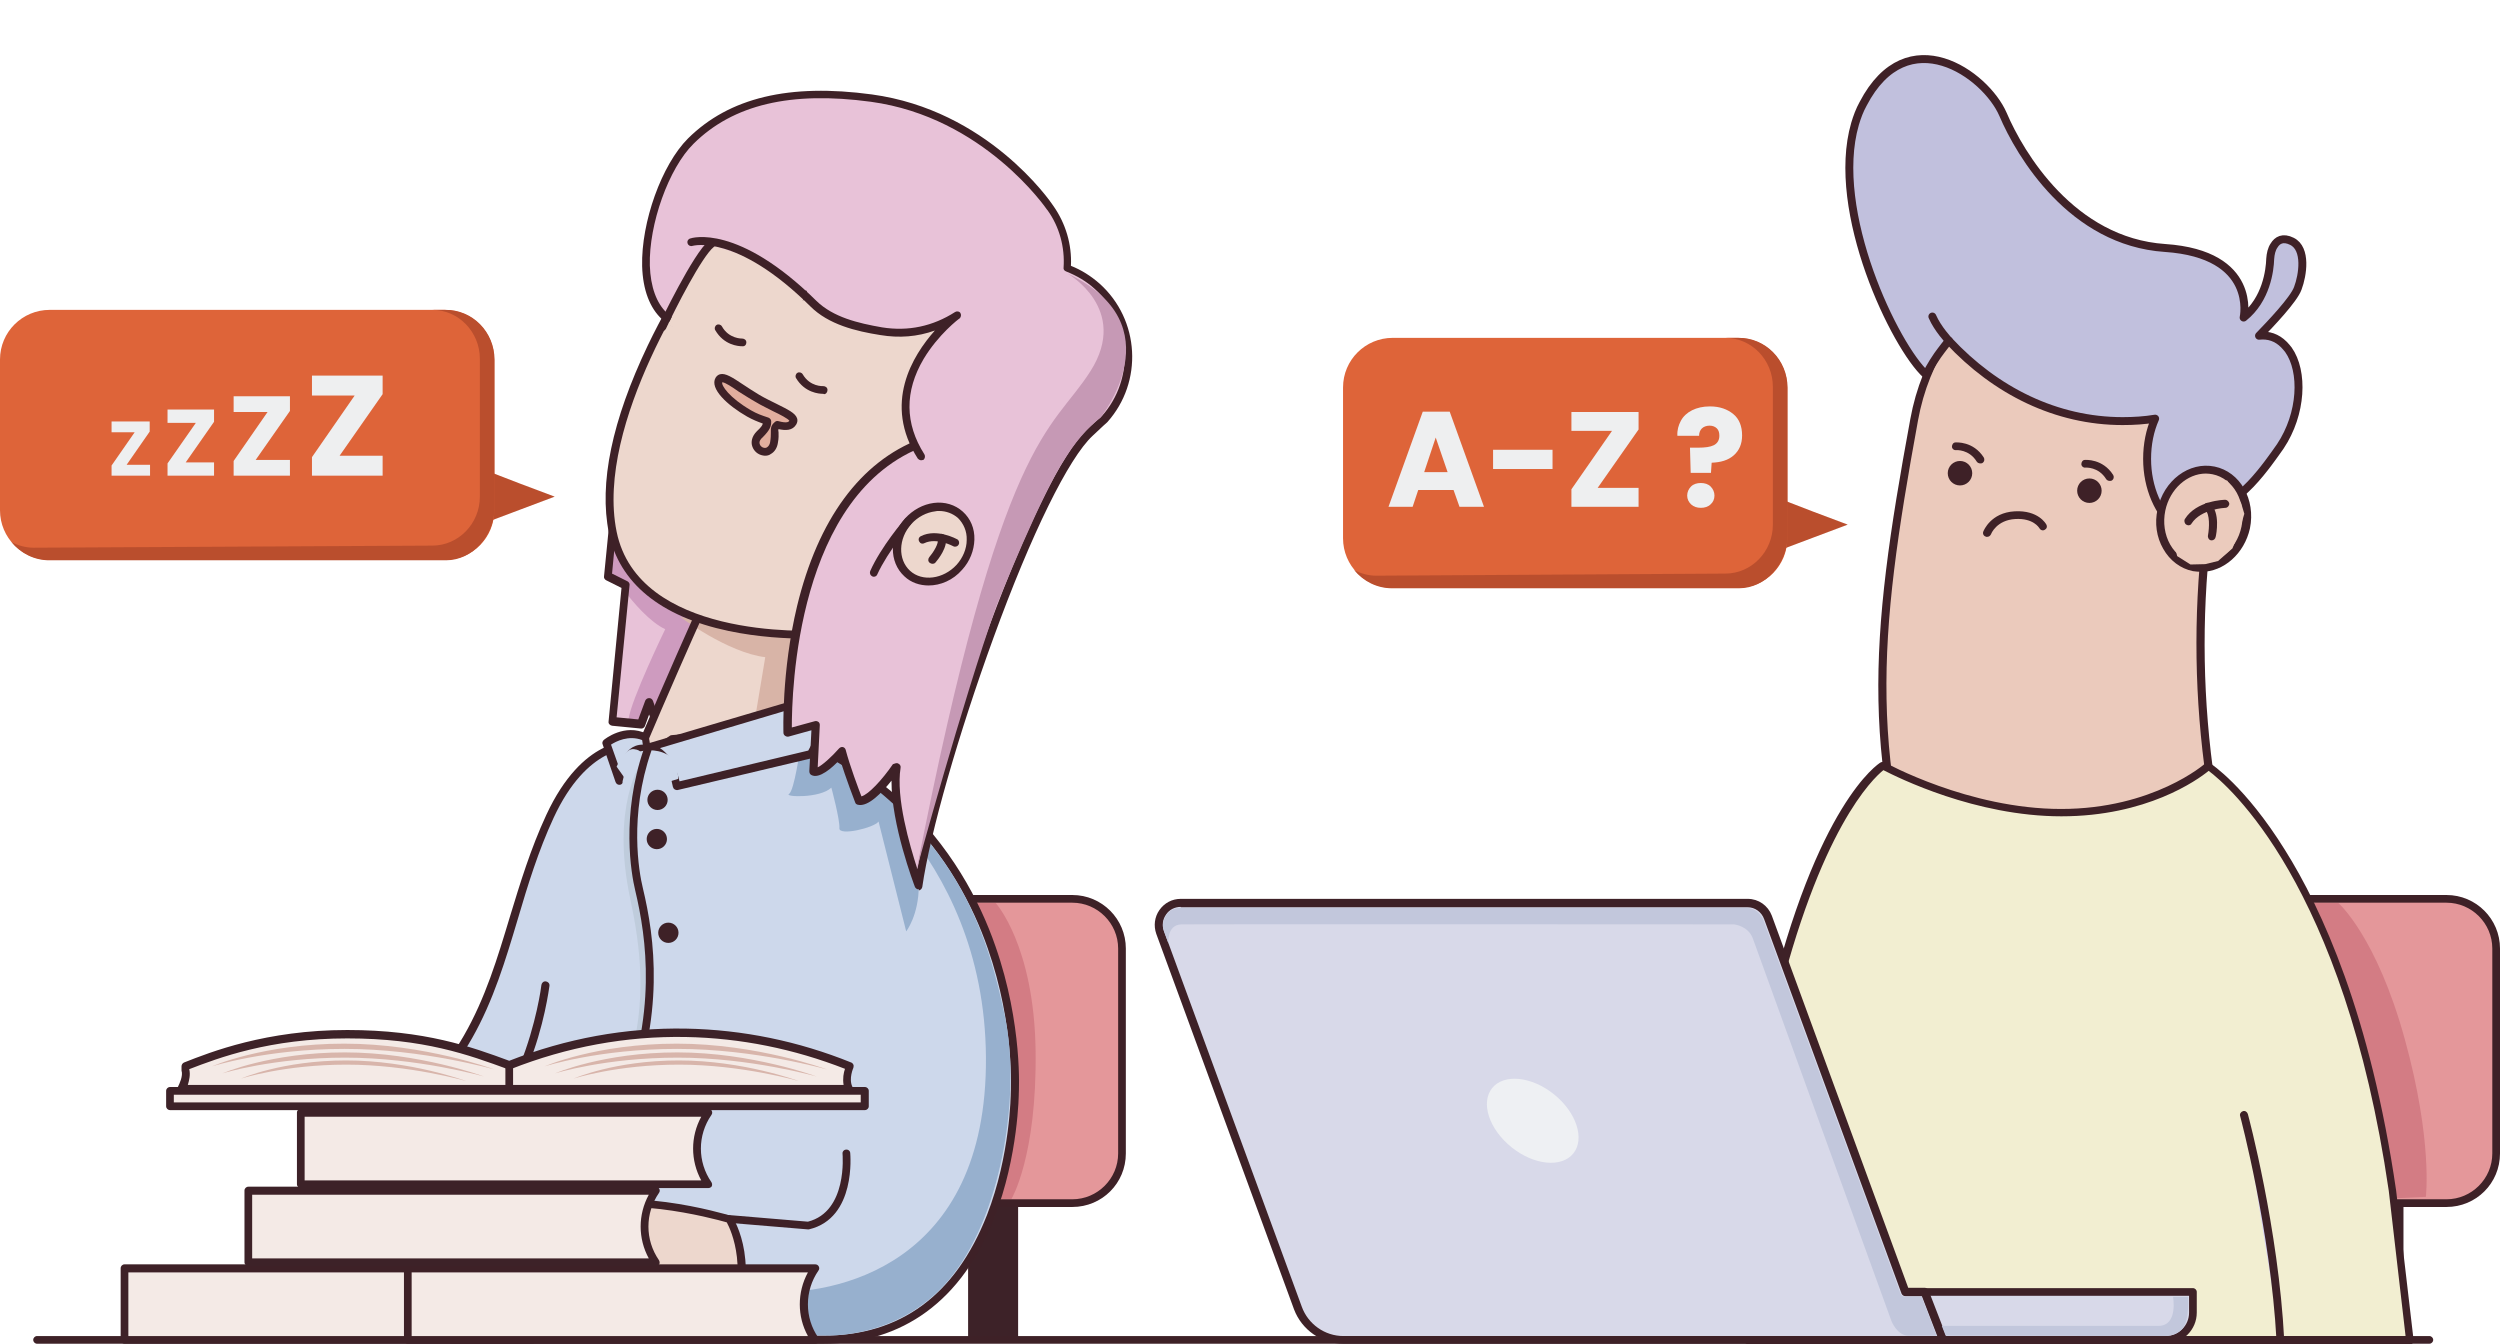 <?xml version="1.0" encoding="utf-8"?>
<!-- Generator: Adobe Illustrator 24.2.1, SVG Export Plug-In . SVG Version: 6.00 Build 0)  -->
<svg version="1.1" id="Layer_1" xmlns="http://www.w3.org/2000/svg" xmlns:xlink="http://www.w3.org/1999/xlink" x="0px" y="0px"
	 viewBox="0 0 714.8 384.3" style="enable-background:new 0 0 714.8 384.3;" xml:space="preserve">
<style type="text/css">
	.st0{fill:#3D2228;}
	.st1{fill:#E4979A;}
	.st2{fill:#3E2127;}
	.st3{fill:#D37C84;}
	.st4{fill:#BA4E2D;}
	.st5{fill:#DE6439;}
	.st6{fill:#EEEFF0;}
	.st7{fill:#E8C2D8;}
	.st8{fill:#CE9BBF;}
	.st9{fill:#EDD7CD;}
	.st10{fill:#D8B4A7;}
	.st11{fill:#CDD8EB;}
	.st12{fill:#97B0CE;}
	.st13{fill:none;stroke:#3E2127;stroke-width:2.268;stroke-linecap:round;stroke-linejoin:round;stroke-miterlimit:10;}
	.st14{fill:#BFCCDC;}
	.st15{fill:#EAC7B4;}
	.st16{fill:#E2AE9E;}
	.st17{fill:#C699B5;}
	.st18{fill:#EBCABC;}
	.st19{fill:#3F2127;}
	.st20{fill:#F2EED1;}
	.st21{fill:#D4CFF3;}
	.st22{fill:#C1C0DD;stroke:#3F2127;stroke-width:2.268;stroke-linecap:round;stroke-linejoin:round;stroke-miterlimit:10;}
	.st23{fill:#EBCBBD;}
	.st24{fill:#D8D9E9;}
	.st25{fill:#EEF0F3;}
	.st26{fill:#C2C7DC;}
	.st27{fill:#F4EAE6;}
	.st28{fill:#D8B5AB;}
</style>
<g>
	<g>
		<rect x="672.9" y="344" class="st0" width="14.3" height="39.1"/>
	</g>
	<g>
		<path class="st1" d="M556.1,344h143.4c7.8,0,14.2-6.3,14.2-14.2v-58.6c0-7.8-6.3-14.2-14.2-14.2H556.1c-7.8,0-14.2,6.3-14.2,14.2
			v58.6C541.9,337.6,548.3,344,556.1,344z"/>
		<path class="st2" d="M699.5,345.1H556.1c-8.5,0-15.3-6.9-15.3-15.3v-58.6c0-8.5,6.9-15.3,15.3-15.3h143.4
			c8.5,0,15.3,6.9,15.3,15.3v58.6C714.8,338.3,708,345.1,699.5,345.1z M556.1,258.1c-7.2,0-13.1,5.9-13.1,13.1v58.6
			c0,7.2,5.9,13.1,13.1,13.1h143.4c7.2,0,13.1-5.9,13.1-13.1v-58.6c0-7.2-5.9-13.1-13.1-13.1H556.1z"/>
	</g>
	<g>
		<path class="st3" d="M668.6,258.2c0,0,10.9,9.5,19,39c8,29,6,45,6,45l-12.9,0.6c0,0-4.7-14.9-6.1-39.6c-1-18.8-12.3-33-17.2-42.8
			l-1-2.2h1.1H668.6z"/>
	</g>
</g>
<g>
	<g>
		<rect x="276.8" y="344" class="st0" width="14.3" height="39.1"/>
	</g>
	<g>
		<path class="st1" d="M163.2,344h143.4c7.8,0,14.2-6.3,14.2-14.2v-58.6c0-7.8-6.3-14.2-14.2-14.2H163.2c-7.8,0-14.2,6.3-14.2,14.2
			v58.6C149,337.6,155.3,344,163.2,344z"/>
		<path class="st2" d="M306.6,345.1H163.2c-8.5,0-15.3-6.9-15.3-15.3v-58.6c0-8.5,6.9-15.3,15.3-15.3h143.4
			c8.5,0,15.3,6.9,15.3,15.3v58.6C321.9,338.3,315.1,345.1,306.6,345.1z M163.2,258.1c-7.2,0-13.1,5.9-13.1,13.1v58.6
			c0,7.2,5.9,13.1,13.1,13.1h143.4c7.2,0,13.1-5.9,13.1-13.1v-58.6c0-7.2-5.9-13.1-13.1-13.1H163.2z"/>
	</g>
	<g>
		<path class="st3" d="M284.7,258.2c0,0,11,12.1,11.4,42.3s-6.9,42.3-6.9,42.3H283c0,0,6.7-14.7,5.4-39.4c-1-18.8-5.8-33.2-10.7-43
			l-1-2.2h1.1L284.7,258.2L284.7,258.2z"/>
	</g>
</g>
<g>
	<g>
		<polygon class="st4" points="508.1,150 508.1,142.3 518.2,146.2 528.3,150 518.2,153.8 508.1,157.6 		"/>
	</g>
	<g>
		<path class="st5" d="M496.8,168.1h-98.6c-7.9,0-14.2-6.4-14.2-14.2v-43.1c0-7.9,6.4-14.2,14.2-14.2h98.6c7.9,0,14.2,6.4,14.2,14.2
			v43.1C511.1,161.7,504.7,168.1,496.8,168.1z"/>
	</g>
	<g>
		<path class="st4" d="M511.1,110.9v42.3c0,7.9-6.2,15-13.9,15H398c-4.3,0-8.2-2-10.8-5.2c1.9,1,4.1,1.6,6.3,1.6l99.8-0.6
			c7.5,0,13.6-6.3,13.6-14v-39.4c0-7.7-6.1-14-13.6-14h3.7C504.8,96.5,511.1,102.9,511.1,110.9z"/>
	</g>
	<g>
		<g>
			<path class="st6" d="M415.6,140.1h-10.1l-1.6,4.8H397l9.8-27.2h7.7l9.8,27.2h-7L415.6,140.1z M413.9,135l-3.4-9.9l-3.3,9.9H413.9
				z"/>
		</g>
		<g>
			<path class="st6" d="M443.9,128.6v5.5h-17v-5.5H443.9z"/>
		</g>
		<g>
			<path class="st6" d="M456.8,139.5h11.7v5.4h-19.2v-5l11.6-16.7h-11.6v-5.4h19.2v5L456.8,139.5z"/>
		</g>
		<g>
			<path class="st6" d="M495.6,118.4c1.7,1.4,2.5,3.5,2.5,6.1c0,2.4-0.8,4.3-2.4,5.7s-3.7,2-6.3,2.1l-0.2,2.9h-5.8l-0.2-7.2h2.3
				c2,0,3.5-0.2,4.5-0.7s1.6-1.4,1.6-2.7c0-0.9-0.2-1.6-0.7-2.1s-1.2-0.8-2.1-0.8s-1.7,0.3-2.2,0.8s-0.8,1.2-0.8,2.1h-6.2
				c-0.1-1.6,0.3-3,1-4.3s1.8-2.3,3.2-3c1.4-0.7,3.1-1.1,5.1-1.1C491.7,116.2,493.9,117,495.6,118.4z M483.5,144.2
				c-0.7-0.7-1.1-1.5-1.1-2.5s0.4-1.9,1.1-2.6c0.7-0.7,1.7-1,2.8-1c1.1,0,2.1,0.3,2.8,1c0.7,0.7,1.1,1.6,1.1,2.6s-0.4,1.9-1.1,2.5
				c-0.7,0.7-1.7,1-2.8,1S484.3,144.9,483.5,144.2z"/>
		</g>
	</g>
</g>
<g>
	<g>
		<polygon class="st4" points="138.4,142 138.4,134.3 148.5,138.2 158.6,142 148.5,145.8 138.4,149.6 		"/>
	</g>
	<g>
		<path class="st5" d="M127.1,160.1H14.2c-7.9,0-14.2-6.4-14.2-14.2v-43.1c0-7.9,6.4-14.2,14.2-14.2h112.9c7.9,0,14.2,6.4,14.2,14.2
			v43.1C141.4,153.7,135,160.1,127.1,160.1z"/>
	</g>
	<g>
		<path class="st4" d="M141.4,102.9v42.3c0,7.9-6.2,15-13.9,15H14.1c-4.3,0-8.2-2-10.8-5.2c1.9,1,4.1,1.6,6.3,1.6l114-0.6
			c7.5,0,13.6-6.3,13.6-14v-39.4c0-7.7-6.1-14-13.6-14h3.7C135.1,88.5,141.4,94.9,141.4,102.9z"/>
	</g>
	<g>
		<g>
			<g>
				<path class="st6" d="M36.2,132.9h6.7v3.1h-11v-2.9l6.6-9.5h-6.6v-3.1h10.9v2.9L36.2,132.9z"/>
			</g>
		</g>
		<g>
			<g>
				<path class="st6" d="M53.1,132.2h8.1v3.8H47.9v-3.5l8.1-11.6h-8.1v-3.8h13.3v3.5L53.1,132.2z"/>
			</g>
		</g>
		<g>
			<g>
				<path class="st6" d="M97.1,130.3h12.3v5.7H89.2v-5.3l12.2-17.6H89.2v-5.7h20.2v5.3L97.1,130.3z"/>
			</g>
		</g>
		<g>
			<g>
				<path class="st6" d="M73.1,131.5h9.8v4.5H66.8v-4.2l9.7-14h-9.7v-4.5h16.1v4.2L73.1,131.5z"/>
			</g>
		</g>
	</g>
</g>
<g>
	<g>
		<g>
			<g>
				<polygon class="st7" points="177,132.4 173.8,164.7 178.9,167.3 175.1,206.3 183.4,207.1 185.7,200.9 188,207.5 201,209.6 
					200.5,203.4 206.9,211.1 216.8,211.1 222.1,171.8 208.7,151.5 				"/>
				<g>
					<path class="st8" d="M174.9,163.8c0,0,1.8,2.2,4,3.5c0.2,0.1-0.8,1-0.7,1.2c3,4,7.7,9.4,12,11.4c0,0-9.8,20.2-10.5,25.8
						l3.6,0.4l2.7-4.2l1.8,1.2l9.5-21.8l2-4.5l-13.6-8.1l-6.6-8.1l-2.8-4.3h-0.8l-0.6,2.1L174.9,163.8L174.9,163.8z"/>
				</g>
				<path class="st2" d="M216.8,212.3C216.8,212.3,216.7,212.3,216.8,212.3h-9.9c-0.3,0-0.7-0.2-0.9-0.4l-4.1-5l0.2,2.7
					c0,0.3-0.1,0.7-0.4,0.9c-0.3,0.2-0.6,0.3-0.9,0.3l-13-2.1c-0.4-0.1-0.8-0.4-0.9-0.7l-1.3-3.7l-1.2,3.3c-0.2,0.5-0.7,0.8-1.2,0.7
					l-8.2-0.8c-0.6-0.1-1.1-0.6-1-1.2l3.7-38.2l-4.4-2.2c-0.4-0.2-0.7-0.7-0.6-1.1l3.2-32.3c0-0.4,0.3-0.7,0.6-0.9s0.8-0.2,1.1,0
					l31.8,19c0.1,0.1,0.3,0.2,0.4,0.3l13.4,20.4c0.2,0.2,0.2,0.5,0.2,0.8l-5.4,39.3C217.8,211.8,217.3,212.3,216.8,212.3z
					 M207.4,210h8.3l5.2-37.9l-13.1-19.8l-30-18L175,164l4.4,2.2c0.4,0.2,0.7,0.7,0.6,1.1l-3.7,37.8l6.2,0.6l2-5.4
					c0.2-0.4,0.6-0.7,1.1-0.7s0.9,0.3,1.1,0.8l2.1,6l10.9,1.7l-0.3-4.8c0-0.5,0.3-1,0.7-1.1c0.5-0.2,1,0,1.3,0.3L207.4,210z"/>
			</g>
			<g>
				<path class="st7" d="M186.3,137.3c0,0-3.3,25,20.4,44.2l-5.5,15.7l7.5-1.1l5-18.6c0,0-26.4-25.4-26.4-42.8L186.3,137.3z"/>
			</g>
			<g>
				<path class="st9" d="M207.8,158.4c0,0-12.9,27.2-31,70.9l-0.5,19.2l11.3-2.6l27.3-23.1c0,0,18.8-24,21.6-34.3
					c3.1-11.3,13.8-19.8,13.8-19.8L207.8,158.4z"/>
				<g>
					<path class="st10" d="M194.5,176.4c0,0,13.5,10.2,24.3,11.5l-2.6,15.6l9.3-2.4l1.4-19L194.5,176.4z"/>
				</g>
				<path class="st2" d="M176.2,249.7c-0.3,0-0.5-0.1-0.7-0.3c-0.3-0.2-0.4-0.6-0.4-0.9l0.5-19.2c0-0.1,0-0.3,0.1-0.4
					c17.9-43.3,30.9-70.7,31.1-71c0.2-0.5,0.8-0.7,1.3-0.6l42.4,10.4c0.4,0.1,0.7,0.4,0.8,0.9c0.1,0.4-0.1,0.9-0.4,1.1
					c-0.1,0.1-10.5,8.4-13.4,19.2c-2.8,10.4-21,33.8-21.8,34.7c0,0.1-0.1,0.1-0.2,0.2l-27.3,23.1c-0.1,0.1-0.3,0.2-0.5,0.2
					l-11.3,2.6C176.4,249.7,176.3,249.7,176.2,249.7z M177.8,229.6l-0.5,17.6l9.6-2.2l27-22.9c1.3-1.6,18.7-24.2,21.3-33.8
					c2.4-8.9,9.3-16,12.5-18.9l-39.4-9.6C206.1,164.6,194,190.7,177.8,229.6z"/>
			</g>
			<g>
				<path class="st9" d="M202.4,71.5c0,0-34,47.1-27.2,80.7s61.6,29.1,61.6,29.1l43-70.9l6.8-24.7l-13.9-12.4l-39.4-5.5L202.4,71.5z
					"/>
				<path class="st2" d="M230.5,182.6c-5.4,0-13.7-0.4-22.2-2.2c-19.5-4.1-31.3-13.8-34.2-28s0.9-32.2,11.1-53.6
					c7.6-15.9,16.2-27.8,16.3-27.9c0.2-0.3,0.5-0.4,0.8-0.5l30.8-3.7c0.1,0,0.2,0,0.3,0l39.4,5.5c0.2,0,0.4,0.1,0.6,0.3l13.9,12.4
					c0.3,0.3,0.5,0.7,0.3,1.1l-6.8,24.7c0,0.1-0.1,0.2-0.1,0.3l-43,70.9c-0.2,0.3-0.5,0.5-0.9,0.5
					C236.8,182.4,234.4,182.6,230.5,182.6z M203,72.6c-3.3,4.6-33,48.3-26.7,79.4c6.2,30.4,54,28.6,59.8,28.2l42.6-70.2l6.5-23.9
					l-13.1-11.7l-38.9-5.5L203,72.6z"/>
			</g>
			<g>
				<path class="st11" d="M180.6,213c0,0-13.2-1.5-23.4,20.4c-15.5,33.3-12.4,68.2-53.3,92.9l14.7,15.2l10.6,41.6
					c0,0,85.1,0,105.9,0c54.8,0.1,55-70.6,55-70.6s5.2-76.2-68.2-104.3l-29.8,3l-4.2,2.9l-1.8-0.4L180.6,213z"/>
				<g>
					<path class="st12" d="M262.7,253.2c0,8.5-3.6,13.1-3.6,13.1l-7.9-31.4c-1.3,1.8-11.4,4.2-11.2,1.9s-2.3-11.6-2.3-11.6
						c-3.2,3.1-13.6,2.7-12.1,1.8s3.2-13.1,3.2-13.1l-8.6,1.8l-0.6-6l-0.2-2.3l-0.3-2.7l6.2-2.2l0.1,6v0.1h0.2l7.6-1.2l-0.1,4.6v2.5
						l-0.1,6.3l5.5-3.3l2.2-1.3l0,0v0.1l1.4,3.5l3.8,10l4.2-4.2l1.6-1.6c1.8,1.4,3.5,2.9,5.1,4.3l0.1,0.9l0.7,2.9L262.7,253.2z"/>
				</g>
				<path class="st2" d="M284.6,270.5c-4.5-13-12.8-28.7-27.6-42.3c-1.6-1.5-3.3-2.9-5.1-4.3c-3.4-2.7-7-5.2-11-7.6c0,0,0,0-0.1,0
					c-2.4-1.5-5-2.9-7.6-4.2c-2.4-1.2-4.9-2.4-7.5-3.5c-0.1,0-0.2-0.1-0.2-0.1c-1-0.4-2.1-0.8-3.2-1.2c-0.2-0.1-0.3-0.1-0.5-0.1
					l-2.4,0.2l-27.4,2.8c-0.2,0-0.4,0.1-0.5,0.2l-3.8,2.6l-1.3-0.3h-0.1l-5.6-0.7l0,0c-0.6-0.1-14.1-1.4-24.5,21
					c-4.5,9.7-7.5,19.6-10.4,29.1c-7.1,23.6-13.8,45.9-42.5,63.3c-0.3,0.2-0.5,0.5-0.5,0.8s0.1,0.7,0.3,0.9l14.5,15l10.6,41.3
					c0.1,0.5,0.6,0.8,1.1,0.8c0.9,0,85.4,0,105.9,0h0.1c22.9,0,39.8-12.4,49-36c6.9-17.6,7-35.6,7-35.7
					C291.3,312.4,292.5,293,284.6,270.5z M289,312.5c0,0.2-0.1,17.7-6.8,34.9c-9,22.9-24.7,34.5-46.9,34.5h-0.1
					c-6.9,0-20.9,0-36.6,0c-28.6,0-62.5,0-68.4,0l-10.4-40.7c0-0.2-0.1-0.4-0.3-0.5l-13.7-14.2c28.5-17.7,35.2-40.1,42.3-63.9
					c2.8-9.5,5.8-19.3,10.2-28.8c9.6-20.7,22-19.8,22.2-19.7l5.5,0.7l1.7,0.4c0.3,0.1,0.6,0,0.9-0.2l3.9-2.7l27.1-2.7l2.2-0.2
					c4.1,1.6,7.9,3.3,11.5,5.1c1.9,1,3.7,2,5.4,3c1.2,0.7,2.5,1.5,3.6,2.2c2.8,1.8,5.5,3.8,8,5.8c2.7,2.1,5.1,4.3,7.4,6.5
					c13.1,12.7,20.5,27.1,24.7,39.1C290.2,293.3,289,312.2,289,312.5z"/>
				<g>
					<path class="st12" d="M236.1,216.2c0,0,45.4,26,45.8,86.1s-43.7,68.1-62.4,67.1v6.2c0,0-0.2,4.1-2.7,6.1l0.2,0.1h19.4
						c0,0,21.9,1.2,36.2-17.5c14.3-18.6,19.2-52.8,14.7-73.8S274.8,238.5,236.1,216.2z"/>
				</g>
			</g>
			<g>
				<path class="st11" d="M185.1,214.5L185.1,214.5c0,0-5.5-3.5-8,8.8l-3.7-10.8c0,0,5.4-4.5,11.1-1.7L185.1,214.5z"/>
				<path class="st2" d="M177.1,224.4c-0.5,0-0.9-0.3-1.1-0.8l-3.7-10.8c-0.2-0.4,0-0.9,0.3-1.2c0.2-0.2,6-4.9,12.3-1.8
					c0.3,0.2,0.6,0.5,0.6,0.8l0.6,3.7c0.1,0.4-0.1,0.9-0.5,1.1c-0.4,0.2-0.9,0.3-1.2,0c-0.1,0-1-0.6-2.2-0.1c-1,0.4-2.9,2.1-4.2,8.1
					C178.1,224,177.7,224.4,177.1,224.4C177.2,224.4,177.1,224.4,177.1,224.4z M174.7,212.9l2.3,6.5c1.1-3.3,2.6-5.3,4.6-6.1
					c0.8-0.3,1.5-0.4,2.2-0.4l-0.2-1.3C179.7,210.1,176.1,212,174.7,212.9z"/>
			</g>
			<g>
				<circle class="st2" cx="188" cy="228.7" r="2.9"/>
			</g>
			<g>
				<circle class="st2" cx="187.8" cy="239.9" r="2.9"/>
			</g>
			<g>
				<circle class="st2" cx="191.1" cy="266.7" r="2.9"/>
			</g>
			<g>
				<circle class="st2" cx="192.2" cy="297.9" r="2.9"/>
			</g>
			<g>
				<circle class="st2" cx="181.7" cy="329.8" r="2.9"/>
			</g>
			<g>
				<circle class="st2" cx="160" cy="355.4" r="2.9"/>
			</g>
			<g>
				<path class="st11" d="M228,201.1l-43.3,12.8c0,0,6.5-0.9,8.7,10.9l38.4-9.1C231.9,215.6,239.8,204.3,228,201.1z"/>
				<path class="st2" d="M193.5,225.9c-0.2,0-0.4-0.1-0.6-0.2c-0.3-0.2-0.4-0.4-0.5-0.7c-2-10.4-7.3-10-7.5-10
					c-0.6,0.1-1.1-0.3-1.2-0.9c-0.1-0.6,0.2-1.1,0.8-1.3l43.3-12.8c0.2-0.1,0.4-0.1,0.6,0c3.6,1,5.9,2.8,6.8,5.4
					c1.8,4.9-2.2,10.6-2.4,10.9c-0.2,0.2-0.4,0.4-0.7,0.5l-38.4,9.1C193.6,225.9,193.5,225.9,193.5,225.9z M188.7,213.9
					c2,1.3,4.3,3.9,5.6,9.5l36.8-8.8c0.7-1.2,3-5.3,1.9-8.5c-0.6-1.8-2.3-3.1-5-3.9L188.7,213.9z"/>
			</g>
			<g>
				<path class="st7" d="M262.7,253.2c0,0-8.3-21.6-6.3-33.8c0,0-7.2,10.5-10.7,9.6c0,0-3.3-8.5-4.8-14.2c0,0-6,7-8.2,5.8l0.7-13.3
					l-8,2.2c0,0-2.6-68.1,39.1-83.2l1.1-18.9l8.8-6.9c-1.8-0.8,3.5-12.4,1.9-13.7l-14.8-1.3l-14.6-0.8l-16.8-0.6
					c-10,6.8-30.6,14.6-40,6.2c-11.1-9.9-3-39.6,7.5-50.1c14-14,34.5-14.6,51.6-12.3c32.9,4.5,50.9,31,51.2,31.4l0,0
					c3.6,5.1,5.2,11.2,4.8,17.2c3.1,1.1,6,2.8,8.6,5.2c11.1,9.9,12,26.9,2.1,38c0,0-1.5,1.3-4.1,3.8
					C296.1,138,267.4,221.4,262.7,253.2z"/>
				<path class="st2" d="M262.7,254.3c-0.5,0-0.9-0.3-1.1-0.7c-0.3-0.8-6.8-17.9-6.7-30.4c-2.7,3.4-6.7,7.6-9.6,6.9
					c-0.4-0.1-0.7-0.3-0.8-0.7c-0.1-0.3-2.7-6.9-4.3-12.3c-2.3,2.5-6,5.7-8.2,4.5c-0.4-0.2-0.6-0.6-0.6-1.1l0.6-11.7l-6.5,1.8
					c-0.3,0.1-0.7,0-1-0.2s-0.5-0.5-0.5-0.9c0-0.2-0.6-17.4,3.9-36.2c6-24.8,18.1-41.3,35.2-47.8l1.1-18.1c0-0.3,0.2-0.6,0.4-0.8
					l8.1-6.3c-0.3-1.4,0.4-3.7,1.3-6.7c0.5-1.7,1.3-4.4,1.3-5.6l-14.1-1.2L246.8,86l-16.4-0.6c-11.1,7.4-31.6,14.4-41.1,5.9
					c-3.5-3.2-5.5-8.4-5.7-15.2c-0.3-12.6,5.6-29,13.1-36.5c11.8-11.7,29-15.8,52.6-12.6c32.9,4.5,50.8,30.2,51.9,31.9l0,0
					c3.5,5,5.3,11,5,17.1c3,1.2,5.7,2.9,8.2,5.1c11.5,10.3,12.5,28.1,2.2,39.6l-0.1,0.1c0,0-1.5,1.3-4.1,3.8
					c-6.8,6.3-17.5,27.9-28.4,57.9c-9.9,27.2-18.1,55.7-20.3,71.1c-0.1,0.5-0.5,0.9-1,1C262.8,254.3,262.8,254.3,262.7,254.3z
					 M256.4,218.2c0.1,0,0.3,0,0.4,0.1c0.5,0.2,0.8,0.7,0.7,1.2c-1.4,8.6,2.6,22.2,4.8,29c6.4-34.9,33.5-111.9,48.7-125.9
					c2.4-2.2,3.8-3.5,4.1-3.7c9.4-10.6,8.5-26.9-2.1-36.3c-2.4-2.2-5.2-3.8-8.2-5c-0.5-0.2-0.8-0.6-0.7-1.1
					c0.4-5.8-1.2-11.7-4.6-16.4c0,0,0-0.1-0.1-0.1c-0.2-0.3-18.1-26.5-50.4-30.9c-22.9-3.1-39.4,0.8-50.7,12
					c-7.1,7-12.8,23-12.5,34.8c0.2,6.1,1.9,10.8,4.9,13.6c9,8.1,29.6-0.1,38.6-6.2c0.2-0.1,0.4-0.2,0.7-0.2l16.8,0.6l14.6,0.8
					l14.8,1.3c0.2,0,0.4,0.1,0.6,0.2c1.4,1,0.8,3.5-0.6,8.2c-0.5,1.9-1.3,4.7-1.2,5.5c0.2,0.2,0.3,0.4,0.4,0.7
					c0.1,0.4-0.1,0.8-0.4,1l-8.4,6.6l-1.1,18.4c0,0.5-0.3,0.8-0.7,1c-37.2,13.4-38.4,70.8-38.4,80.6l6.6-1.8c0.3-0.1,0.7,0,1,0.2
					s0.4,0.6,0.4,0.9l-0.6,12.1c1.3-0.6,3.9-2.9,6.1-5.4c0.3-0.3,0.7-0.5,1.1-0.4c0.4,0.1,0.7,0.4,0.8,0.8
					c1.2,4.6,3.7,11.2,4.5,13.3c2-0.5,6-4.8,9-9.2C255.7,218.4,256,218.2,256.4,218.2z M274.8,99.6L274.8,99.6L274.8,99.6z"/>
			</g>
			<g>
				<polygon class="st7" points="230.5,75.8 230.7,84.7 236.5,89.6 242.7,93 248.8,94.9 258,95.5 268,92.9 273,90 263.8,100.7 
					260.6,107.8 259.4,113.7 258.9,119 260.3,122.4 264.1,134.5 282.7,120 290.3,110.6 287,86 266.4,73.7 254,70.7 239.2,71.4 				
					"/>
			</g>
			<g>
				<g>
					<polyline class="st9" points="191.4,92 202.3,69.7 217,74.4 230.2,84.6 223,99.4 205.8,100.8 190.4,92.5 190,90.4 					"/>
				</g>
				<g>
					<path class="st9" d="M189.3,93.6c0,0,9.7-20.4,14.1-23.8"/>
					<path class="st2" d="M189.3,94.7c-0.2,0-0.3,0-0.5-0.1c-0.6-0.3-0.8-0.9-0.5-1.5c0.4-0.8,9.9-20.7,14.4-24.3
						c0.5-0.4,1.2-0.3,1.6,0.2c0.4,0.5,0.3,1.2-0.2,1.6c-3.4,2.7-11.1,17.8-13.7,23.4C190.1,94.5,189.7,94.7,189.3,94.7z"/>
				</g>
			</g>
			<g>
				<g>
					
						<ellipse transform="matrix(0.671 -0.741 0.741 0.671 -27.531 249.114)" class="st9" cx="267" cy="155.6" rx="11.3" ry="9.8"/>
					<path class="st2" d="M265.5,167.4c-2.5,0-5-0.8-6.9-2.6c-4.5-4.1-4.4-11.5,0.2-16.6c2.2-2.4,5.1-4,8.2-4.4s6.1,0.5,8.3,2.5
						c2.2,2,3.4,4.8,3.3,8c-0.1,3.1-1.3,6.2-3.5,8.6C272.5,165.9,268.9,167.4,265.5,167.4z M268.5,146.1c-0.4,0-0.8,0-1.1,0.1
						c-2.5,0.3-5,1.6-6.8,3.6c-3.8,4.2-3.9,10.2-0.4,13.4s9.5,2.4,13.3-1.7c1.8-2,2.9-4.6,2.9-7.1c0.1-2.5-0.9-4.7-2.5-6.3
						C272.4,146.8,270.5,146.1,268.5,146.1z"/>
				</g>
				<g>
					<path class="st2" d="M249.9,164.9c-0.2,0-0.3,0-0.5-0.1c-0.6-0.3-0.8-0.9-0.6-1.5c3.1-7,9.7-14.7,10-15
						c0.4-0.5,1.1-0.5,1.6-0.1s0.5,1.1,0.1,1.6c-0.1,0.1-6.6,7.7-9.7,14.5C250.7,164.6,250.3,164.9,249.9,164.9z"/>
				</g>
				<g>
					<path class="st2" d="M273.1,156.3c-0.2,0-0.4,0-0.5-0.1c0,0-4.8-2.6-8.3-0.9c-0.6,0.3-1.2,0.1-1.5-0.5s-0.1-1.2,0.5-1.5
						c4.5-2.3,10.2,0.8,10.4,0.9c0.5,0.3,0.7,1,0.4,1.5C273.9,156.1,273.5,156.3,273.1,156.3z"/>
				</g>
				<g>
					<path class="st2" d="M266.6,161.2c-0.3,0-0.5-0.1-0.8-0.3c-0.5-0.4-0.5-1.1-0.1-1.6c1.2-1.4,2.8-4,2.4-5.1
						c-0.2-0.6,0.1-1.2,0.7-1.5c0.6-0.2,1.2,0.1,1.5,0.7c1,2.8-2.2,6.7-2.8,7.4C267.3,161.1,266.9,161.2,266.6,161.2z"/>
				</g>
			</g>
			<g>
				<path class="st2" d="M263.4,131.6c-0.4,0-0.7-0.2-1-0.5c-10-15.7-1.5-29.4,4.9-36.6c-5,1.8-10.2,2.2-15.6,1.3
					c-7-1.1-14.8-3-20-8.2c-21.2-21-33.6-17.3-33.7-17.3c-0.6,0.2-1.2-0.1-1.4-0.7s0.1-1.2,0.7-1.4c0.5-0.2,13.7-4.3,36.1,17.8
					c4.8,4.7,11.9,6.4,18.8,7.6c7.5,1.2,14.5-0.3,20.9-4.4c0.5-0.3,1.2-0.2,1.5,0.3s0.2,1.2-0.3,1.6c-0.1,0-6,4.5-10.2,11.5
					c-5.5,9.3-5.4,18.5,0.2,27.3c0.3,0.5,0.2,1.2-0.3,1.6C263.8,131.5,263.6,131.6,263.4,131.6z"/>
			</g>
			<g>
				<path class="st13" d="M171.2,107.9"/>
			</g>
			<g>
				<path class="st11" d="M183.3,215.9c0,0-1.6,1.6-2.5,3.9c-0.5,1.2-0.7,2.4-0.8,3.3c0,0.4-0.6,0.6-0.8,0.2l-2.9-4.1
					c0,0,2.3-5.4,5-5C183.8,214.5,183.3,215.9,183.3,215.9z"/>
			</g>
			<g>
				<path class="st11" d="M180.6,215.6c0,0,5.3,0,7.4,6.8c0,0,0.1,1.5,0.8,1.6c0.8,0.1,5.1-1.3,5.1-1.3s0.1-5.4-3.2-7
					C187.5,214,183.8,214.3,180.6,215.6z"/>
			</g>
			<g>
				<path class="st14" d="M176.7,317.3c-10.5,25.8-39.6,44.1-39.8,44.3c-0.6,0.4-0.8,1.1-0.4,1.7c0,0.1,0.1,0.2,0.2,0.2l-1.2,0.9
					l-2.1-5.4c55.4-37.3,52.5-75.3,46.8-102c-5.6-26.2,2.9-38.7,3.2-39.2c-4.6,14.4-3.2,25.9-0.7,36.4c0.2,0.9,0.6,2.6,0.8,3.5
					C187.1,272.7,186.8,292.7,176.7,317.3z"/>
			</g>
			<g>
				<path class="st2" d="M137.6,363.7c-0.4,0-0.7-0.2-1-0.5c-0.3-0.5-0.2-1.2,0.4-1.6c0.3-0.2,29.4-18.5,39.9-44.3
					c11.1-27.2,8-48.9,4.7-62.8c-1.1-4.6-4.1-21.2,2.5-40.4c0.2-0.6,0.9-0.9,1.4-0.7c0.6,0.2,0.9,0.8,0.7,1.4
					c-6.4,18.5-3.5,34.6-2.4,39.1c3.4,14.2,6.5,36.4-4.8,64.2c-10.8,26.5-40.5,45.2-40.8,45.4C138,363.7,137.8,363.7,137.6,363.7z"
					/>
			</g>
		</g>
		<g>
			<path class="st11" d="M241.9,329.8c0,0,1.8,17.6-10.9,20.6l-34.8-2.9v33.1l20,2.2"/>
			<path class="st2" d="M216.2,383.9h-0.1l-20-2.2c-0.6-0.1-1-0.5-1-1.1v-33.1c0-0.3,0.1-0.6,0.4-0.8c0.2-0.2,0.5-0.3,0.9-0.3
				l34.6,2.9c11.4-2.9,9.9-19.2,9.9-19.4c-0.1-0.6,0.4-1.2,1-1.2c0.6-0.1,1.2,0.4,1.2,1c0,0.2,1.8,18.6-11.8,21.8
				c-0.1,0-0.2,0-0.4,0l-33.6-2.8v30.8l19,2c0.6,0.1,1.1,0.6,1,1.2C217.2,383.4,216.8,383.9,216.2,383.9z"/>
		</g>
		<g>
			<path class="st9" d="M144.9,377.4c0,0,2.8-21.7,17.5-30s46.2,1.2,46.2,1.2s8.4,13.3-0.9,32.7l-62.9-1.7v-2.2H144.9z"/>
			<path class="st2" d="M207.7,382.4L207.7,382.4l-62.9-1.6c-0.6,0-1.1-0.5-1.1-1.1v-2.2v-0.1c0-0.2,0.7-5.6,3.3-12.2
				c3.4-8.7,8.5-15.2,14.8-18.7c15-8.5,45.8,0.7,47.1,1.1c0.3,0.1,0.5,0.2,0.6,0.5c0.4,0.6,8.7,14.1-0.8,33.8
				C208.5,382.1,208.2,382.4,207.7,382.4z M146,378.5l61,1.6c7.6-16.5,2-28.4,0.8-30.6c-3.8-1.1-31.7-8.6-44.9-1.2
				c-13.7,7.7-16.7,27.8-16.9,29.1V378.5z"/>
		</g>
		<g>
			<path class="st15" d="M210,370.8c0,0-40.9-10.5-41.6,8.1l38.5,1.2C207,380.2,209.7,373.1,210,370.8z"/>
		</g>
		<g>
			<path class="st11" d="M155.9,281.7c0,0-5.4,44.4-33.2,51.7"/>
			<path class="st2" d="M122.8,334.6c-0.5,0-1-0.3-1.1-0.8c-0.2-0.6,0.2-1.2,0.8-1.4c26.6-7,32.3-50.3,32.3-50.8
				c0.1-0.6,0.6-1.1,1.3-1c0.6,0.1,1.1,0.6,1,1.3c-0.1,0.5-1.4,11.4-6.3,23.4c-6.5,16.1-16,26.2-27.7,29.3
				C123,334.6,122.9,334.6,122.8,334.6z"/>
		</g>
		<g>
			<g>
				<path class="st2" d="M235.3,112.6c-1.1,0-5.2-0.3-7.7-4.5c-0.3-0.5-0.1-1.2,0.4-1.5s1.2-0.1,1.5,0.4c2.1,3.6,5.7,3.4,5.9,3.4
					c0.6,0,1.2,0.4,1.2,1.1c0,0.6-0.4,1.2-1,1.2C235.5,112.6,235.4,112.6,235.3,112.6z"/>
			</g>
			<g>
				<path class="st2" d="M212.2,99c-1.1,0-5.2-0.3-7.7-4.6c-0.3-0.5-0.1-1.2,0.4-1.5s1.2-0.1,1.5,0.4c2,3.6,5.7,3.5,5.8,3.5
					c0.6,0,1.2,0.4,1.2,1.1C213.4,98.5,213,99.1,212.2,99C212.4,99,212.3,99,212.2,99z"/>
			</g>
			<g>
				<path class="st16" d="M222.2,121.5c-1.4,1.2-0.4,1.7-0.9,5.1c-0.3,1.8-1.8,3.1-3.4,2.5c-1.7-0.5-3-2.7-0.8-4.9
					c2.2-2.1,2.2-2.8,2.2-3.8c-1.7-0.6-3.3-1.1-5.2-2.2c-5.8-3.4-9.7-7.6-8.6-9.6c1.1-1.9,5.2,1.9,11,5.3s11.2,4.9,10.1,6.9
					C226.1,121.9,225,122.2,222.2,121.5z"/>
				<path class="st2" d="M218.7,130.3c-0.4,0-0.7-0.1-1.1-0.2c-1.3-0.4-2.3-1.5-2.6-2.8c-0.2-0.8-0.2-2.4,1.4-4
					c1.2-1.1,1.6-1.7,1.7-2.2c-1.4-0.5-2.9-1.1-4.5-2c-5.6-3.2-10.8-8-9-11.1c0.3-0.5,0.8-0.9,1.3-1c1.5-0.4,3.5,0.9,6.5,2.9
					c1.4,0.9,3,2,4.7,3s3.4,1.8,5,2.6c3.2,1.6,5.3,2.6,5.8,4.1c0.2,0.6,0.1,1.1-0.2,1.7c-1.1,1.9-3.1,1.8-5.1,1.4
					c-0.1,0.2-0.1,0.4,0,0.9c0,0.7,0.1,1.6-0.2,3.1c-0.2,1.3-0.9,2.5-2,3.1C219.9,130.2,219.3,130.3,218.7,130.3z M206.5,109.3
					c-0.3,0.9,2,4.4,8.2,8c1.7,1,3.2,1.5,4.7,2l0.3,0.1c0.5,0.2,0.8,0.6,0.8,1.1c0,1.3-0.2,2.3-2.5,4.6c-0.5,0.4-1,1.1-0.8,1.8
					c0.1,0.5,0.6,1,1.1,1.1c0.3,0.1,0.7,0.1,1-0.1c0.5-0.3,0.8-0.9,0.9-1.5c0.2-1.2,0.2-2,0.2-2.7c0-1.1-0.1-2,1.1-3
					c0.3-0.3,0.7-0.4,1-0.3c2.6,0.7,3,0.2,3.2-0.1c-0.4-0.6-2.7-1.8-4.6-2.7c-1.5-0.8-3.3-1.6-5.1-2.7c-1.8-1-3.4-2.1-4.9-3
					C209.4,110.7,207.3,109.3,206.5,109.3z"/>
			</g>
		</g>
		<g>
			<path class="st17" d="M305.2,78.2c0,0,17.9,10.1,6.6,27.9s-25.2,17.1-49.7,142.5c0,0,12.9-47.3,22.8-75.4c0,0,13.2-32.9,20-42.7
				c0,0,4.1-6.8,9.8-11.1C314.6,119.3,336.3,92.8,305.2,78.2z"/>
		</g>
	</g>
</g>
<g>
	<g>
		<g>
			<g>
				<g>
					<path class="st18" d="M645.1,275.9l-91.2,0.9c-21.5-59.8-17.9-95-6.6-156.8c6-32.9,34.2-51.3,56.6-42.4l0,0
						c22.6,8.9,33.7,34.5,29.6,58.1C625,182.4,628.9,230.8,645.1,275.9z"/>
				</g>
				<g>
					<path class="st19" d="M553.9,278c-0.5,0-0.9-0.3-1.1-0.8c-21.3-59.1-18.4-93.4-6.6-157.4c3.2-17.7,13.4-32.9,27.2-40.5
						c10.2-5.7,21.2-6.7,31-2.8c22,8.7,34.8,33.6,30.3,59.4c-8.5,46.7-4.5,94.9,11.5,139.6c0.1,0.4,0.1,0.7-0.1,1.1
						c-0.2,0.3-0.6,0.5-0.9,0.5L553.9,278L553.9,278z M592.1,76.5c-5.9,0-11.9,1.6-17.7,4.8c-13.2,7.3-22.9,21.8-26,38.9
						c-11.6,63.3-14.5,97.3,6.3,155.4l88.8-0.9c-15.7-44.6-19.6-92.7-11.1-139.3c4.3-24.6-7.9-48.5-28.9-56.8
						C599.8,77.2,596,76.5,592.1,76.5z"/>
				</g>
			</g>
			<g>
				<path class="st20" d="M631.4,219c0,0,38.6,24.6,52.7,121.4l5,42.8H499.9c0,0-2.8-55.2,6.7-94.5c14.1-58.9,31.8-69.8,31.8-69.8
					s23.9,13.4,51,13.4S631.4,219,631.4,219z"/>
				<path class="st2" d="M689.1,384.4H499.9c-0.6,0-1.1-0.5-1.2-1.1c0-0.6-2.7-55.8,6.7-94.8c14-58.7,31.6-70.1,32.3-70.5
					c0.4-0.2,0.8-0.2,1.2,0c0.2,0.1,24,13.3,50.4,13.3s41.1-12.9,41.2-13c0.4-0.3,1-0.4,1.4-0.1c0.4,0.3,10,6.5,21.4,24.8
					c10.5,16.7,24.5,47.2,31.8,97.4l5,42.8c0,0.3-0.1,0.7-0.3,0.9C689.7,384.2,689.4,384.4,689.1,384.4z M501,382h186.8l-4.8-41.5
					c-12.8-88.1-46.3-116.2-51.5-120.1c-3.3,2.7-17.8,13-42.1,13c-24.6,0-46.8-11.1-50.9-13.2c-3,2.4-18.3,16.8-30.8,68.7
					C499.1,324.6,500.7,374.1,501,382z"/>
			</g>
			<g>
				<path class="st21" d="M641.7,318.8c0,0,8.7,32.4,10.4,64.4"/>
				<path class="st2" d="M652.1,384.4c-0.6,0-1.1-0.5-1.2-1.1c-1.7-31.5-10.3-63.8-10.4-64.2c-0.2-0.6,0.2-1.2,0.8-1.4
					c0.6-0.2,1.2,0.2,1.4,0.8c0.1,0.3,8.8,32.9,10.4,64.6C653.3,383.8,652.8,384.3,652.1,384.4L652.1,384.4z"/>
			</g>
			<g>
				<path class="st21" d="M516.2,322.1c0,0-2.9,34.5,0,61.1"/>
				<path class="st2" d="M516.2,384.4c-0.6,0-1.1-0.4-1.1-1c-2.9-26.4,0-61,0-61.3c0.1-0.6,0.6-1.1,1.2-1.1c0.6,0.1,1.1,0.6,1.1,1.2
					c0,0.3-2.9,34.7,0,60.9c0.1,0.6-0.4,1.2-1,1.3C516.3,384.4,516.2,384.4,516.2,384.4z"/>
			</g>
			<g>
				<path class="st22" d="M645.9,96c2.7-0.3,5.1,0.5,7.1,2.5c0.5,0.5,0.9,1,1.3,1.5c4.4,6.2,3.9,18.3-2.3,27.6
					c-0.6,0.9-2.5,3.5-2.5,3.5c-0.5,0.7-5.1,7.1-8.9,10c0,0-4.5-3.8-10.6-1c-4.8,2.1-7.7,10.7-7.7,11c-5.1-4.3-8.4-11.6-8.4-19.9
					c0-4.2,0.8-8.1,2.3-11.5c-3,0.5-6.1,0.7-9.3,0.7c-18.9,0-36.3-8.6-49.7-23c0,0-2,2.5-3.2,4.2c-1.7,2.4-3.3,5.5-3.3,5.5
					c-8.7-7.8-27.6-46.6-20.3-71.7c0.6-2,1.3-3.9,2.3-5.7c12.7-24.4,35-8.5,40,3c4.9,11.5,19.7,36.4,46.3,38.2s22.5,19.9,22.5,19.9
					c6.5-5.2,7.5-13.5,7.6-16.8c0.1-1.4,0.4-2.8,1.1-3.8c0.9-1.5,2.5-2.5,5.1-1.2c4.3,2.1,3.1,9.7,1.7,13.4
					C655.9,85.6,649,92.8,645.9,96z"/>
				<path class="st22" d="M557.3,97.5c0,0-3.3-3.5-4.8-7"/>
			</g>
			<g>
				<g>
					
						<ellipse transform="matrix(0.202 -0.979 0.979 0.202 357.301 735.357)" class="st23" cx="630" cy="148.4" rx="14.1" ry="12.3"/>
					<path class="st2" d="M629.4,163.5c-0.8,0-1.6-0.1-2.4-0.2c-3.5-0.7-6.6-3-8.5-6.4c-1.9-3.3-2.5-7.3-1.6-11.3l0,0
						c1.7-8.2,9-13.7,16.3-12.2s11.8,9.4,10.1,17.7C641.7,158.3,635.8,163.5,629.4,163.5z M630.7,135.4c-5.3,0-10.3,4.4-11.6,10.6
						l0,0c-0.7,3.4-0.2,6.9,1.4,9.7c1.6,2.8,4,4.6,6.9,5.2c6,1.2,12.1-3.4,13.5-10.4s-2.3-13.7-8.3-14.9
						C632,135.5,631.4,135.4,630.7,135.4z M618,145.8L618,145.8L618,145.8z"/>
				</g>
				<g>
					<path class="st23" d="M635.9,137.4c0,0,4.4,3,2.3,11.4s-9.4,12.1-16.1,8.6l0.4,1.6l3.8,2.4l4.2-0.1l3.7-0.9l4.1-3.6l1.9-4.8
						l1.5-5.1l-0.9-3l-2-3.4l-2-3.1L635.9,137.4z"/>
				</g>
				<g>
					<path class="st2" d="M625.7,150.2c-0.2,0-0.4-0.1-0.6-0.2c-0.5-0.3-0.7-1.1-0.4-1.6c3.3-5.3,11.2-5.5,11.5-5.5l0,0
						c0.6,0,1.1,0.5,1.2,1.1c0,0.6-0.5,1.2-1.1,1.2c-0.1,0-7,0.3-9.7,4.5C626.5,150,626.1,150.2,625.7,150.2z"/>
				</g>
				<g>
					<path class="st2" d="M632.4,154.5c-0.1,0-0.2,0-0.2,0c-0.6-0.1-1-0.7-0.9-1.4c0.4-2.2,0.6-6.1-0.8-7.3
						c-0.5-0.4-0.6-1.1-0.2-1.6c0.4-0.5,1.1-0.6,1.6-0.2c3,2.4,1.8,8.8,1.6,9.5C633.4,154.1,632.9,154.5,632.4,154.5z"/>
				</g>
			</g>
		</g>
		<g>
			<g>
				<path class="st2" d="M568.1,153.5c-0.1,0-0.3,0-0.4-0.1c-0.6-0.2-0.9-0.9-0.6-1.5c0.1-0.2,2.1-5.3,8.9-5.7
					c6.8-0.4,9,3.6,9.1,3.8c0.3,0.6,0.1,1.2-0.5,1.5c-0.5,0.3-1.2,0.1-1.5-0.5c-0.1-0.1-1.7-2.9-6.9-2.6c-5.3,0.3-6.9,4.2-6.9,4.3
					C569,153.3,568.6,153.5,568.1,153.5z"/>
			</g>
			<g>
				<path class="st2" d="M603.2,137.5c-0.4,0-0.8-0.2-1-0.5c-2.2-3.6-5.9-3.3-5.9-3.3c-0.6,0.1-1.2-0.4-1.2-1s0.4-1.2,1-1.2
					c0.2,0,5.1-0.4,8.1,4.3c0.3,0.5,0.2,1.2-0.4,1.6C603.6,137.5,603.4,137.5,603.2,137.5z"/>
			</g>
			<g>
				<circle class="st2" cx="597.4" cy="140.3" r="3.5"/>
			</g>
			<g>
				<path class="st2" d="M566.2,132.5c-0.4,0-0.8-0.2-1-0.5c-2.2-3.6-5.9-3.3-5.9-3.3c-0.6,0.1-1.2-0.4-1.2-1c0-0.6,0.4-1.2,1-1.2
					c0.2,0,5.1-0.4,8.1,4.3c0.3,0.5,0.2,1.2-0.4,1.6C566.6,132.5,566.4,132.5,566.2,132.5z"/>
			</g>
			<g>
				<circle class="st2" cx="560.4" cy="135.3" r="3.5"/>
			</g>
		</g>
	</g>
	<g>
		<path class="st24" d="M544.5,369.4H627v5.9c0,4.3-3.5,7.8-7.8,7.8h-74.8L544.5,369.4L544.5,369.4z"/>
		<path class="st2" d="M619.2,384.2h-74.8c-0.6,0-1.1-0.5-1.1-1.1v-13.7c0-0.6,0.5-1.1,1.1-1.1H627c0.6,0,1.1,0.5,1.1,1.1v5.9
			C628.1,380.2,624.1,384.2,619.2,384.2z M545.5,382h73.7c3.7,0,6.7-3,6.7-6.7v-4.8h-80.3V382H545.5z"/>
	</g>
	<g>
		<path class="st24" d="M550.3,369.4l5.3,13.7H384.1c-5.8,0-11-3.6-13-9.1l-39.4-107.4c-1.5-4.1,1.5-8.4,5.9-8.4h162.1
			c2.6,0,4.9,1.6,5.8,4.1l39.3,107.1L550.3,369.4L550.3,369.4z"/>
		<path class="st2" d="M555.6,384.2H384.1c-6.3,0-11.9-4-14.1-9.8L330.6,267c-0.8-2.3-0.5-4.8,0.9-6.8s3.6-3.2,6.1-3.2h162.1
			c3.1,0,5.8,1.9,6.9,4.8l39,106.4h4.7c0.5,0,0.9,0.3,1.1,0.7l5.3,13.7c0.1,0.3,0.1,0.7-0.1,1C556.3,384,556,384.2,555.6,384.2z
			 M337.6,259.3c-1.7,0-3.3,0.8-4.2,2.2c-1,1.4-1.2,3.1-0.6,4.7l39.4,107.4c1.8,5,6.6,8.4,11.9,8.4h169.8l-4.4-11.4h-4.7
			c-0.5,0-0.9-0.3-1.1-0.7l-39.3-107.1c-0.7-2-2.6-3.4-4.7-3.4H337.6V259.3z"/>
	</g>
	<g>
		
			<ellipse transform="matrix(0.627 -0.779 0.779 0.627 -86.399 460.805)" class="st25" cx="438.3" cy="320.7" rx="9.7" ry="14.9"/>
	</g>
	<g>
		<path class="st26" d="M334.1,269.8c0,0-0.6-5.4,3.7-5.5s158,0,158,0s4.1,0.4,5.4,4.1s39.6,109.3,39.6,109.3s1.6,4.2,4.9,4.2
			s8,0,8,0l-4.3-11.2h-4.8c0,0-0.8,0.1-1.2-0.8l-38.7-105.4l-0.6-1.6c0,0-1.3-3.3-4.7-3.3H337.5c0,0-2.8-0.1-4.1,2.1
			c-1.3,2.2-0.9,3.7-0.6,4.6C333.1,267.1,334.1,269.8,334.1,269.8z"/>
	</g>
	<g>
		<path class="st26" d="M621.3,370.7c0,0,1.6,8.4-4.2,8.4h-61.9l1.1,2.8l62.1,0.1c0,0,3.9,0.3,5.8-2.4s1.4-8.8,1.4-8.8h-4.3
			L621.3,370.7L621.3,370.7z"/>
	</g>
</g>
<g>
	<path class="st2" d="M694.6,384.2h-684c-0.6,0-1.1-0.5-1.1-1.1s0.5-1.1,1.1-1.1h684c0.6,0,1.1,0.5,1.1,1.1S695.2,384.2,694.6,384.2
		z"/>
</g>
<g>
	<path class="st27" d="M152.1,383.1H35.6v-20.5h116.5l0,0C147.8,368.8,147.8,377,152.1,383.1L152.1,383.1z"/>
	<path class="st2" d="M152.1,384.2H35.6c-0.6,0-1.1-0.5-1.1-1.1v-20.5c0-0.6,0.5-1.1,1.1-1.1h116.5c0.4,0,0.8,0.2,1,0.6
		s0.2,0.8-0.1,1.2c-4,5.8-4,13.5,0,19.2c0.2,0.3,0.3,0.8,0.1,1.2C152.9,384,152.5,384.2,152.1,384.2z M36.7,382H150
		c-3.1-5.6-3.1-12.5,0-18.2H36.7V382z"/>
</g>
<g>
	<path class="st27" d="M233.1,383.1H116.6v-20.5h116.5l0,0C228.8,368.8,228.8,377,233.1,383.1L233.1,383.1z"/>
	<path class="st2" d="M233.1,384.2H116.6c-0.6,0-1.1-0.5-1.1-1.1v-20.5c0-0.6,0.5-1.1,1.1-1.1h116.5c0.4,0,0.8,0.2,1,0.6
		s0.2,0.8-0.1,1.2c-4,5.8-4,13.5,0,19.2c0.2,0.3,0.3,0.8,0.1,1.2C233.9,384,233.5,384.2,233.1,384.2z M117.7,382H231
		c-3.1-5.6-3.1-12.5,0-18.2H117.7V382z"/>
</g>
<g>
	<path class="st27" d="M187.5,360.9H71v-20.5h116.5l0,0C183.3,346.6,183.3,354.7,187.5,360.9L187.5,360.9z"/>
	<path class="st0" d="M187.5,362H71c-0.6,0-1.1-0.5-1.1-1.1v-20.5c0-0.6,0.5-1.1,1.1-1.1h116.5c0.4,0,0.8,0.2,1,0.6s0.2,0.8-0.1,1.2
		c-4,5.8-4,13.4,0,19.2c0.2,0.3,0.3,0.8,0.1,1.2C188.3,361.8,187.9,362,187.5,362z M72.1,359.8h113.4c-3.1-5.7-3.1-12.5,0-18.2H72.1
		V359.8z"/>
</g>
<g>
	<path class="st27" d="M202.5,338.6H86v-20.5h116.5l0,0C198.3,324.3,198.3,332.4,202.5,338.6L202.5,338.6z"/>
	<path class="st0" d="M202.5,339.7H86c-0.6,0-1.1-0.5-1.1-1.1v-20.5c0-0.6,0.5-1.1,1.1-1.1h116.5c0.4,0,0.8,0.2,1,0.6
		s0.2,0.8-0.1,1.2c-4,5.8-4,13.4,0,19.2c0.2,0.3,0.3,0.8,0.1,1.2C203.3,339.5,202.9,339.7,202.5,339.7z M87.1,337.5h113.4
		c-3.1-5.7-3.1-12.5,0-18.2H87.1V337.5z"/>
</g>
<g>
	<g>
		<rect x="48.6" y="311.9" class="st27" width="198.7" height="4.4"/>
		<path class="st0" d="M247.3,317.4H48.6c-0.6,0-1.1-0.5-1.1-1.1v-4.4c0-0.6,0.5-1.1,1.1-1.1h198.7c0.6,0,1.1,0.5,1.1,1.1v4.4
			C248.4,316.9,247.9,317.4,247.3,317.4z M49.7,315.2h196.4V313H49.7V315.2z"/>
	</g>
	<g>
		<path class="st27" d="M53,304.9c9.1-3.6,24.1-9.2,46.3-9.2c21.9,0,34.9,4.7,46.3,8.9c10.3-4.1,28-9.7,50.5-9.3
			c20.7,0.4,37,5.6,46.9,9.6c0,0-1.7,3.5-0.3,6.4H51.9c0,0,1.8-3.2,1.1-5.5V304.9z"/>
		<path class="st0" d="M242.7,312.4H51.9c-0.4,0-0.8-0.2-1-0.6s-0.2-0.8,0-1.1c0.4-0.8,1.5-3.1,1-4.6c0-0.1,0-0.2,0-0.3v-0.9
			c0-0.5,0.3-0.9,0.7-1.1c7.6-3,23.5-9.3,46.7-9.3c22.1,0,35.5,4.8,46.3,8.8c16.3-6.4,33.3-9.5,50.5-9.2c16.3,0.3,32.2,3.6,47.3,9.7
			c0.3,0.1,0.5,0.4,0.6,0.6s0.1,0.6,0,0.9c0,0-1.4,3.1-0.3,5.4c0.2,0.4,0.1,0.8-0.1,1.1C243.5,312.2,243.1,312.4,242.7,312.4z
			 M53.7,310.2h187.5c-0.3-1.8,0-3.5,0.4-4.6c-14.6-5.7-29.8-8.8-45.5-9.1c-17.1-0.3-33.9,2.8-50.1,9.2c-0.3,0.1-0.5,0.1-0.8,0
			c-11.2-4.1-24-8.8-45.9-8.8c-22.2,0-36.9,5.6-45.2,8.8C54.5,307.2,54.1,308.9,53.7,310.2z"/>
	</g>
	<g>
		<path class="st0" d="M145.6,312.1c-0.6,0-1.1-0.5-1.1-1.1v-6.5c0-0.6,0.5-1.1,1.1-1.1s1.1,0.5,1.1,1.1v6.5
			C146.7,311.6,146.2,312.1,145.6,312.1z"/>
	</g>
	<g>
		<path class="st28" d="M155.7,304.9c0,0,14.7-6.5,37.8-6.5s43,7.4,43,7.4s-20.5-5.9-42.9-5.9S155.7,304.9,155.7,304.9z"/>
	</g>
	<g>
		<path class="st28" d="M158.7,306.9c0,0,13.7-6,35-6s39.8,6.9,39.8,6.9s-19-5.4-39.7-5.4S158.7,306.9,158.7,306.9z"/>
	</g>
	<g>
		<path class="st28" d="M164,308.4c0,0,11.7-5.2,30.1-5.2s34.3,5.9,34.3,5.9s-16.3-4.7-34.2-4.7S164,308.4,164,308.4z"/>
	</g>
	<g>
		<path class="st28" d="M60.6,304.9c0,0,14.7-6.5,37.8-6.5s43,7.4,43,7.4s-20.5-5.9-42.9-5.9S60.6,304.9,60.6,304.9z"/>
	</g>
	<g>
		<path class="st28" d="M63.6,306.9c0,0,13.7-6,35-6s39.8,6.9,39.8,6.9s-19-5.4-39.7-5.4S63.6,306.9,63.6,306.9z"/>
	</g>
	<g>
		<path class="st28" d="M68.9,308.4c0,0,11.7-5.2,30.1-5.2s34.3,5.9,34.3,5.9s-16.3-4.7-34.2-4.7S68.9,308.4,68.9,308.4z"/>
	</g>
</g>
</svg>
